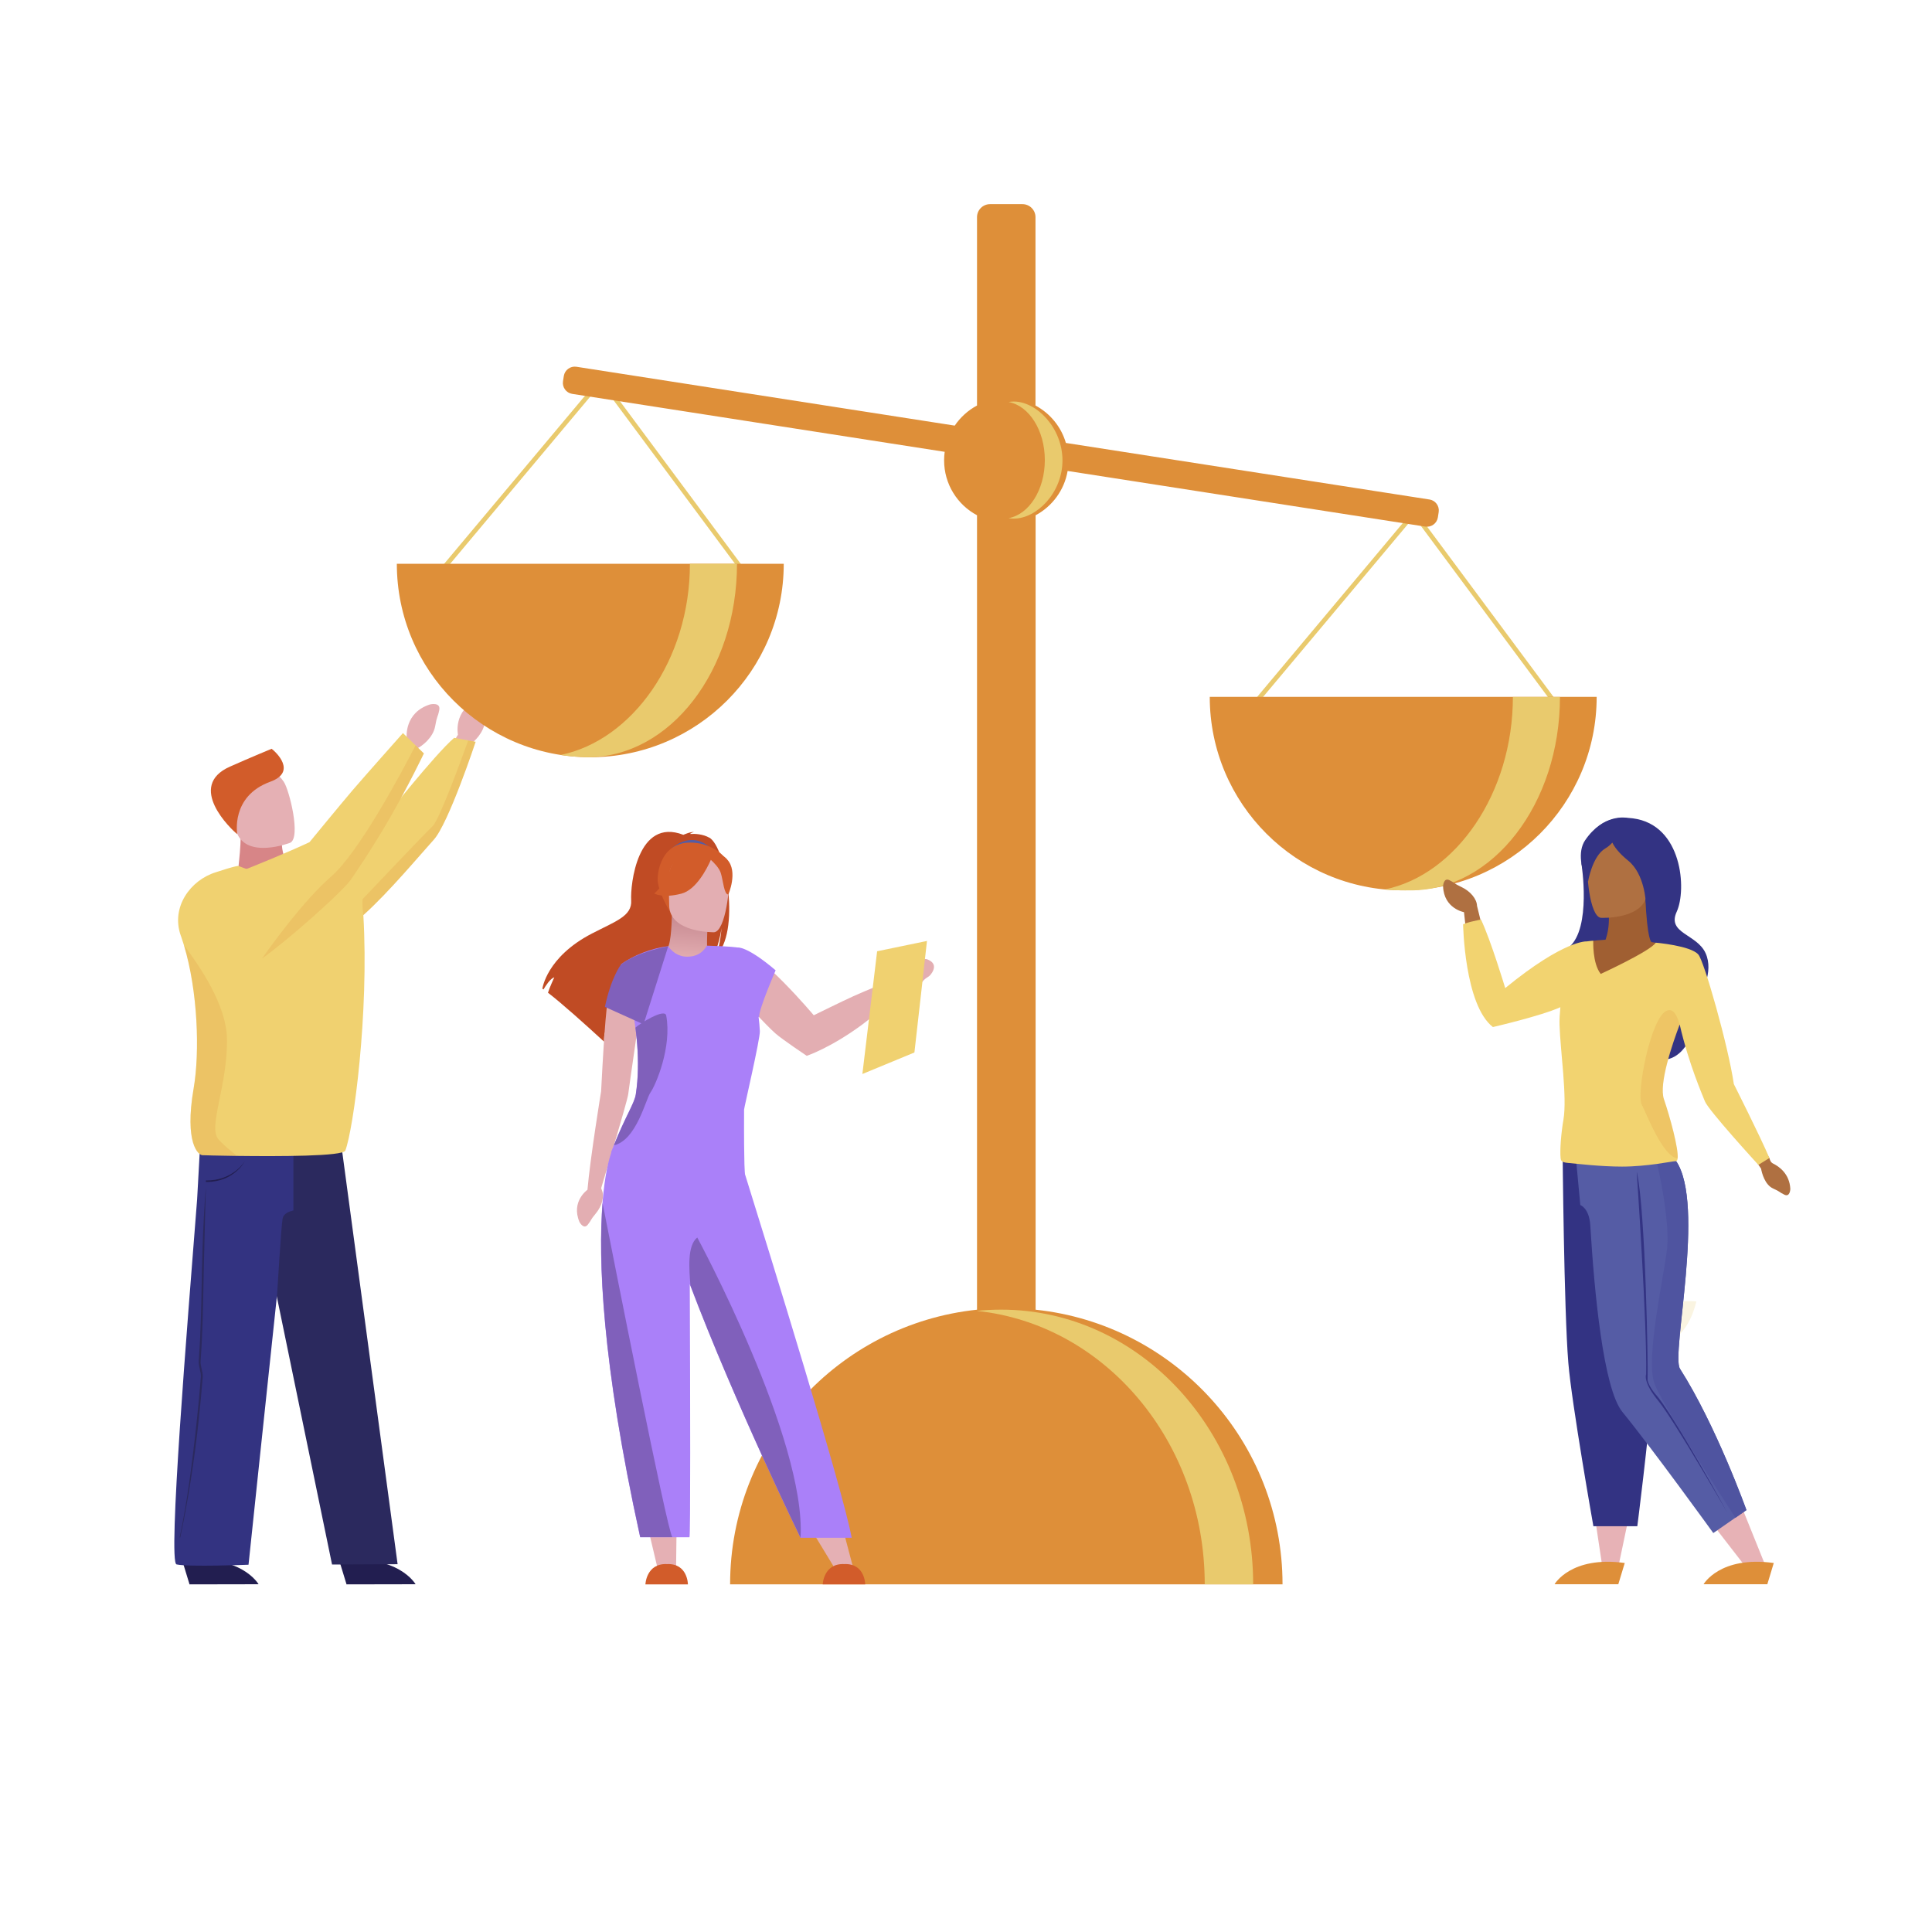 <?xml version="1.0" encoding="UTF-8"?><svg id="Calque_1" xmlns="http://www.w3.org/2000/svg" xmlns:xlink="http://www.w3.org/1999/xlink" viewBox="0 0 300 300"><defs><style>.cls-1{fill:#f2d370;}.cls-2,.cls-3,.cls-4{opacity:.2;}.cls-2,.cls-5{fill:#de8f39;}.cls-3{fill:#dc8d39;}.cls-6{fill:#e7b2b6;}.cls-7{fill:#e3aeb2;}.cls-8{fill:#555ca3;}.cls-9{fill:#aa80f9;}.cls-10{fill:#e5b0b4;}.cls-11{fill:#8060bb;}.cls-12{fill:#221e50;}.cls-13{fill:#c04b24;}.cls-14{fill:#af7041;}.cls-15{fill:#4f54a0;}.cls-16{fill:#d78587;}.cls-17{fill:#a05f32;}.cls-18{fill:#555ca5;}.cls-4{fill:#e7c86d;}.cls-19{fill:#333381;}.cls-20{fill:#e9ca6d;}.cls-21{fill:#d25c2a;}.cls-22{fill:url(#_езымЯнный_градиент_3);}.cls-23{fill:#333383;}.cls-24{fill:#2b295e;}.cls-25{fill:#f0d170;}</style><linearGradient id="_езымЯнный_градиент_3" x1="859.89" y1="-551.55" x2="859.89" y2="-559.2" gradientTransform="translate(-792.07 635.71) rotate(4.29)" gradientUnits="userSpaceOnUse"><stop offset=".08" stop-color="#e5b0b4"/><stop offset=".97" stop-color="#c88b92"/><stop offset="1" stop-color="#c78a91"/></linearGradient></defs><path class="cls-10" d="M69.73,116.35l1.38-2.27s-.78-3.74,3.05-5.44c0,0,1.62-.58,1.51,.7-.11,1.28-.24,.79-.36,2.59-.12,1.8-1.71,3.31-2.42,3.74l-.95,1.91-2.22-1.23Z"/><g><polygon class="cls-20" points="244.3 113.54 219.58 80.24 193.13 111.8 192.59 111.34 219.61 79.09 219.88 79.46 244.87 113.11 244.3 113.54"/><g><path class="cls-5" d="M217.89,138.25c16.59,0,30.04-13.45,30.04-30.04h-60.08c0,16.59,13.45,30.04,30.04,30.04Z"/><path class="cls-20" d="M215,138.12c1.27,.14,2.78,.14,4.03,.14,12.81,0,23.2-13.45,23.2-30.04h-7.31c0,14.98-8.84,27.63-19.91,29.9Z"/></g></g><g><polygon class="cls-20" points="118.08 92.86 93.35 59.56 66.91 91.12 66.36 90.66 93.38 58.42 118.65 92.44 118.08 92.86"/><path class="cls-5" d="M91.66,117.58c16.59,0,30.04-13.45,30.04-30.04H61.62c0,16.59,13.45,30.04,30.04,30.04Z"/><path class="cls-20" d="M87.05,117.23c1.24,.19,2.95,.35,4.19,.35,12.81,0,23.2-13.45,23.2-30.04h-7.31c0,14.98-9,27.42-20.08,29.69Z"/></g><g><path class="cls-5" d="M221.95,77.56l-56.44-8.78c-.73-2.51-2.46-4.6-4.72-5.81v-29.25c0-1.11-.91-2.02-2.02-2.02h-5.04c-1.11,0-2.02,.91-2.02,2.02v29.25c-1.39,.74-2.58,1.82-3.46,3.12l-58.75-9.14c-.93-.14-1.8,.5-1.95,1.42l-.13,.84c-.14,.93,.5,1.8,1.42,1.95l57.85,9c-.06,.43-.09,.88-.09,1.33,0,3.69,2.07,6.9,5.11,8.52v123.36c-21.55,2.27-38.34,20.5-38.34,42.65h85.78c0-22.15-16.79-40.38-38.34-42.65V80.01c2.58-1.38,4.46-3.9,4.97-6.88l55.54,8.64c.93,.14,1.8-.5,1.95-1.42l.13-.84c.14-.93-.5-1.8-1.42-1.95Z"/><path class="cls-20" d="M151.7,203.56c19.85,2.06,35.37,20.29,35.37,42.46h7.52c0-23.56-17.52-42.66-39.13-42.66-1.27,0-2.52,.06-3.76,.19Z"/><path class="cls-20" d="M156.6,80.46c.27,.05,.54,.07,.82,.07,3.57,0,7.56-4.02,7.56-9.04s-3.98-9.14-7.56-9.14c-.28,0-.55,.03-.82,.07,3.18,.57,5.64,4.39,5.64,9.02s-2.46,8.45-5.64,9.02Z"/></g><path class="cls-20" d="M117.29,225.98s.02-.06,.02-.08c0,.02-.01,.04-.02,.08Z"/><path class="cls-20" d="M117.32,225.87v.03s0-.03,0-.03Z"/><path class="cls-4" d="M251.58,208.56s4.51-6.05-3.27-11.24c0,0-4.14,8.23,3.27,11.24Z"/><path class="cls-4" d="M253.97,209.01s7.23,2.16,9.44-6.92c0,0-9.15-1.07-9.44,6.92Z"/><g><g><path class="cls-7" d="M143.84,148.93c-3.9-.5-4.88,3.04-4.88,3.04,0,0-4.84,1.99-6.47,2.73-1.51,.68-6.13,2.95-6.13,2.95,0,0-8.58-10.19-11.82-10.46l.55,7.79s3.82,4.17,5.34,5.51c1.02,.9,4.84,3.46,4.84,3.46,0,0,3.61-1.19,8.5-4.77,1.53-1.12,5.92-4.79,5.92-4.79,1.2,.17,2.25-.15,3.22-1.53,.97-1.39,1.23-.85,1.85-1.88,.83-1.4-.47-1.92-.92-2.06Z"/><g><polygon class="cls-10" points="100.22 235.55 102.12 243.58 104.98 243.56 105.08 235.55 100.22 235.55"/><path class="cls-21" d="M103.57,242.87c-3.23-.14-3.35,3.15-3.35,3.15h6.6s-.02-3.28-3.25-3.15Z"/><polygon class="cls-10" points="124.99 235.9 129.65 243.58 132.51 243.56 130.21 234.84 124.99 235.9"/><path class="cls-21" d="M131.1,242.87c-3.23-.14-3.35,3.15-3.35,3.15h6.6s-.02-3.28-3.25-3.15Z"/></g><path class="cls-13" d="M110.13,130.07c-.99-.56-2.17-.62-2.99-.57,.21-.22,.63-.3,.63-.3-.51-.08-1.66,.43-1.66,.43-7.13-2.75-8.25,7.75-8.1,10.18,.15,2.44-2.39,3.23-6.1,5.15-7.07,3.66-7.69,8.57-7.69,8.57,.06,.03,.11,.07,.17,.11,.35-.59,1.07-1.71,1.68-1.88-.02,.05-.72,1.54-.98,2.39,2.09,1.59,5.99,5.1,8.71,7.6-.01-.49,0-1.18,.19-1.54l.34,2.02c1.46,1.34,2.46,2.28,2.46,2.28-.18-1.97,8.91-12.36,13.65-15.48,1.15-1.7,1.56-4.7,1.6-4.94-.2,2.38-.61,3.72-.97,4.47,4.02-3.7,1.68-17.01-.93-18.5Z"/><path class="cls-7" d="M99.45,156.63l-5.18-.56s-.34,1.86-.93,13.39c0,0-1.69,10.32-2.12,15.29,0,0-2.58,1.79-1.25,4.98,0,0,.64,1.26,1.3,.44,.66-.83,.3-.61,1.25-1.75,.95-1.14,1.36-2.64,.94-3.62l-.11-.3s4.07-13.49,4.2-14.59c.13-1.1,1.9-13.29,1.9-13.29Z"/><path class="cls-22" d="M110.16,149.19c-.66-.31-.25-5.91-.25-5.91l-5.58-1.11c-.04,1.57-.19,5.05-.88,5.18-.02,0,1.05,2.13,2.68,2.57,1.74,.47,4.05-.73,4.03-.74Z"/><path class="cls-8" d="M104.41,131.64s3.06-2.81,6.02,.15c0,0-2.03-.19-6.02-.15Z"/><path class="cls-9" d="M115.68,182.26h0s-.18-.62-.14-9.97c0-.26,2.51-11,2.45-12.18-.04-.74-.1-1.48-.2-2.23l.07,.05c.03-1.41,2.58-7.26,2.58-7.26-4.49-3.82-5.89-3.54-5.9-3.54h0s-1.04-.19-4.76-.29c-.51,.8-1.27,1.67-2.98,1.71-1.49,.04-2.48-.81-3.04-1.62-2.49,.26-5.54,1.46-7.33,2.82,0,0,1.5,4.27,2.23,9.82,.11,.82,.2,1.67,.27,2.54,.2,2.54,.19,5.23-.21,7.83-.22,1.39-1.6,3.38-3.41,7.91-.14,.35-.28,.71-.43,1.09l.05,.02c-.34,.93-1.02,3.31-1.38,7.88-.66,8.54-.17,24.46,5.85,51.86h7.66c.17,0,.12-21.87,.05-39.29,.03,.07,.05,.14,.08,.21,6.94,18.33,17.1,39.16,17.1,39.16h7.96c-1.38-7.52-12.79-44.33-16.59-56.52Z"/><path class="cls-21" d="M104.09,141.66s-1.54-2.44-1.92-4.53c-.26-1.49,.49-7.01,6.05-6.22,0,0,1.61,.16,3.13,1.18,1.21,.81,2.94,2.57,1,7.39l-.51,1.63-7.75,.54Z"/><path class="cls-11" d="M124.31,238.78s-10.16-20.83-17.1-39.16c-.2-2.54-.53-6.19,1.06-7.46,0,0,16.93,31.34,16.04,46.62Z"/><path class="cls-11" d="M104.4,238.69h-4.98c-6.03-27.39-6.51-43.31-5.85-51.86,1.5,7.61,10.04,50.99,10.83,51.86Z"/><path class="cls-11" d="M101,169.65c-.74,1.05-2.16,7.4-5.68,8.2,1.82-4.53,3.2-6.52,3.41-7.91,.4-2.6,.41-5.29,.21-7.83-.07-.87-.16-1.72-.27-2.54,.72-.67,4.56-3.06,4.78-1.87,.9,4.88-1.62,10.78-2.45,11.95Z"/><path class="cls-7" d="M110.89,144.76s-6.98,.12-6.98-4.23c0-4.34-.91-7.26,3.54-7.51,4.45-.26,5.32,1.4,5.67,2.85,.35,1.45-.43,8.75-2.24,8.89Z"/><path class="cls-21" d="M112.92,133.45c-2.11-2.27-5.43-1.21-7.27-.35-.77,.36-1.35,1.04-1.6,1.86-.75,2.42-2.46,3.78-2.46,3.78,0,0,1.27,.79,4.2,.03,2.31-.59,3.98-3.88,4.59-5.25,.41,.37,1.29,1.22,1.55,2.06,.35,1.11,.5,3.38,1.17,3.31,0,0,1.55-3.56-.18-5.42Z"/><path class="cls-11" d="M99.93,159.05l3.83-12.11s-4.7,.8-7.33,2.82c0,0-1.54,1.99-2.5,6.59l6,2.71Z"/></g><path class="cls-25" d="M136.21,147.71l7.73-1.6s-1.58,14.18-1.95,17.32l-8.08,3.34,2.29-19.06Z"/></g><g id="man_1"><path class="cls-12" d="M28.34,242.45l1.09,3.57,10.72-.02s-2.75-4.81-11.81-3.55Z"/><path class="cls-12" d="M52.72,242.45l1.09,3.57,10.72-.02s-2.75-4.81-11.81-3.55Z"/><polygon class="cls-24" points="38.36 178.91 53.15 178.91 61.74 242.89 51.56 242.94 38.36 178.91"/><path class="cls-19" d="M45.56,179.21v8.76s-.77,.11-1.28,.57c-.19,.17-.34,.4-.4,.69-.21,1.05-.84,11.59-.84,11.59v.05c-1.16,10.82-4.45,42.1-4.45,42.1,0,0-9.33,.37-11.18-.05-1.36-.31,1.68-37.24,3.2-56.71l.39-7.06,14.27,.04h.28Z"/><path class="cls-10" d="M61.53,116.57l1.62-2.11s-.37-3.81,3.63-5.08c0,0,1.67-.4,1.43,.86-.25,1.26-.33,.76-.64,2.53-.31,1.78-2.06,3.11-2.81,3.45l-1.15,1.8-2.07-1.46Z"/><path class="cls-16" d="M47.34,136.33c.57-.93-.85-.91-1.61-.9-.12,0-.3,.02-.53,.04-.06,0-.09-.04-.11-.09-1.31-2.49-1.31-4.14-1.31-4.14l-6.41-3.31c.12,5.07-.59,6.53-.3,8.49,0,.05-.03,.1-.08,.1-.41,.06-1.27,.25-1.27,.25,0,0,7.68,6.32,11.62-.45Z"/><path class="cls-10" d="M45.05,130.87s-6.76,2.6-8.31-1.64c-1.55-4.23-3.47-6.75,.78-8.59,4.25-1.84,5.69-.53,6.55,.76,.86,1.29,2.7,8.68,.98,9.47Z"/><path class="cls-21" d="M36.84,129.52s-1.06-5.88,5.12-8.13c4.24-1.54,.84-4.65,.22-5.12,0,0-3.21,1.32-6.47,2.77-6.85,3.04,.19,9.76,1.12,10.48Z"/><path class="cls-12" d="M32.12,183.53c4.25,0,5.91-3.23,5.91-3.23-.02,.03-1.85,3.07-6.06,3v.23s.1,0,.15,0Z"/><path class="cls-24" d="M27.99,238.73c1.14-5.37,2.18-11.73,2.88-18.35,.11-1.01,.21-2.05,.31-3.09,.11-1.15,.21-2.31,.3-3.46,.03-.39-.07-.84-.17-1.28-.09-.4-.19-.82-.16-1.16,.31-4.35,.38-8.33,.45-11.84,.02-.92,.03-1.82,.05-2.71,.18-7.98,.32-12.5,.32-12.55h0s-.42,4.56-.61,12.55c-.02,.88-.04,1.79-.05,2.71-.06,3.51-.14,7.48-.45,11.83-.03,.38,.07,.82,.17,1.24,.09,.42,.19,.84,.16,1.2-.09,1.14-.19,2.31-.3,3.45-.1,1.04-.2,2.08-.31,3.09-.7,6.61-1.53,13.02-2.68,18.38h.08Z"/><path class="cls-25" d="M73.85,115.2s-4.22,12.74-6.53,15.23c-1.92,2.1-6.92,8.11-10.9,11.67,.9,15.22-1.53,33.27-2.8,36.56-.35,.9-10.34,.91-16.76,.83-3.07-.04-5.32-.11-5.32-.11-.75,.1-2.94-1.89-1.47-10.4,.97-5.62,.65-15.11-1.52-22.25-.14-.45-.28-.89-.43-1.32-.01-.04-.03-.09-.05-.13-1.56-4.4,1.48-8.62,5.45-9.84,1.05-.32,2.36-.8,3.47-.99,.71,.28,3.78,1.61,6.24,.81,1.3-.42,1.31-.96,1.16-1.26,2.47-.24,4.74-.47,6.57-.65,2.15-1.78,4.97-3.87,8.62-6.15,0,0,7.87-9.97,10.94-12.63l2.19,.4,1.14,.21Z"/><path class="cls-25" d="M65.82,116.99s-2.39,5-5.28,10.02c-2.68,4.65-5.84,9.33-6.27,9.86-2.02,2.45-9.97,9.42-13.59,11.98-.86,.61-1.48,.97-1.71,.96-13.27-.75-9.33-11.53-9.33-11.53,0,0,11.39-4.22,18.42-7.51,0,0,4.9-5.97,6.73-8.11,1.8-2.1,7.78-8.83,7.78-8.83l1.96,1.91,1.3,1.26Z"/><g><path class="cls-3" d="M36.86,179.49c-3.07-.04-5.32-.1-5.32-.1-.75,.1-2.94-1.89-1.47-10.4,.97-5.62,.65-15.11-1.52-22.25,2.46,3.31,6.59,9.27,6.69,14.51,.14,7.34-3.02,13.82-1.3,15.69,.94,1.02,2.07,1.93,2.91,2.55Z"/><path class="cls-3" d="M65.82,116.99s-2.39,5-5.28,10.02c-2.68,4.65-5.84,9.33-6.27,9.86-2.02,2.45-9.97,9.42-13.59,11.98,1.75-2.49,6.59-9.13,10.75-12.75,4.41-3.83,11.17-16.61,13.1-20.36l1.3,1.26Z"/></g><path class="cls-3" d="M73.85,115.2s-4.22,12.74-6.53,15.23c-1.92,2.1-6.92,8.11-10.9,11.67-.14-1.03-.21-2.38-.08-2.52,.48-.48,9.56-10.11,10.81-11.26,1.09-1,4.64-10.8,5.55-13.33l1.14,.21Z"/></g><g><path class="cls-14" d="M227.56,143.78l-.23-2.14s-3.12-.54-3.25-4.01c0,0,.05-1.43,1-.95,.95,.48,.53,.43,1.88,1.07,1.35,.64,2.36,1.83,2.39,2.91l.62,2.52-2.41,.61Z"/><polygon class="cls-6" points="253.06 234.87 251.33 243.13 248.73 242.75 247.58 235.11 253.06 234.87"/><path class="cls-5" d="M252.29,242.7l-1,3.3h-9.9s2.53-4.45,10.9-3.3Z"/><polygon class="cls-6" points="269.62 231.92 273.96 242.68 270.89 243.08 264.53 234.87 269.62 231.92"/><path class="cls-5" d="M275.43,242.7l-1,3.3h-9.9s2.53-4.45,10.9-3.3Z"/><path class="cls-23" d="M242.64,178.63s.21,24.75,.89,33c.52,6.34,3.89,25.36,3.89,25.36h6.82s6.18-47.38,3.08-56.26l-14.68-2.11Z"/><path class="cls-18" d="M260.86,212.52c-1.41-2.21,4-25.5-.6-32.24h-15.51l.64,6.84s1.38,.45,1.55,3.15h0c.62,10.31,2.02,25.34,4.98,28.97,4.61,5.65,14.12,18.81,14.12,18.81l3.43-2.38,1.71-1.19s-4.7-13.14-10.33-21.96Z"/><path class="cls-15" d="M271.19,234.49l-1.71,1.19c-3.11-4.78-11.44-17.73-12.58-20.85-1.41-3.86,1.41-16.32,1.95-20.82,.53-4.5-1.52-13.27-1.52-13.27l1.02-.45h1.91c4.61,6.74-.8,30.03,.6,32.24,5.63,8.82,10.33,21.96,10.33,21.96Z"/><path class="cls-14" d="M273.86,178.37l.89,1.45c.11,.4,.23,.69,.6,.87,.89,.44,2.53,1.56,2.65,3.92,0,0-.03,1.33-.92,.9-.89-.43-.5-.39-1.77-.97-1.27-.58-1.74-2.43-1.85-3.07l-.88-1.29,1.29-1.82Z"/><path class="cls-23" d="M245.57,134.13s.24-8.05,7.97-7.06c7.73,.99,8.38,11.12,6.82,14.5-1.56,3.38,3.12,3.44,4.48,6.43,1.36,2.99-.84,6.36-.84,7.21,0,.84-.95,9.5-6.08,9.37-5.13-.13-13.75-.39-13.34-9.43,.21-4.64-2.97-6.37-.94-8.08,3.52-2.97,1.93-12.93,1.93-12.93Z"/><path class="cls-17" d="M249.72,141.05s.88,5.11-2.3,7.53l2.29,3.43,4.6-.23,2.13-5.5s-.65-.13-.96-6.98l-5.75,1.75Z"/><path class="cls-14" d="M248.6,142.52s7.01,.32,7.15-4.05c.13-4.37,1.13-7.27-3.35-7.66-4.47-.39-5.39,1.25-5.79,2.7-.4,1.45,.17,8.82,1.99,9.01Z"/><path class="cls-17" d="M246.77,146.16c.3,0,5.94-1.09,14.41,1.07,0,0-4.64,21.27-3.07,25.28,1.58,4.01,2.18,7.57,2.18,7.57l-17.11,.21s.24-13.76-.55-18.63c-.79-4.87,4.13-15.5,4.13-15.5Z"/><path class="cls-23" d="M257.16,129.93c-1.47-1.88-4.62-2.95-4.62-2.95,0,0-3.56-.67-6.4,3.49-1.23,1.79-.58,4.8,.45,6.43,0,0,.65-3.98,2.7-5.17,.39-.22,.75-.54,1.07-.89,.31,.63,.99,1.61,2.45,2.79,2.61,2.1,2.75,6.55,2.75,6.55,0,0,3.5-7.84,1.6-10.25Z"/><path class="cls-1" d="M269.23,168.34c-.86-5.91-4.63-19.19-5.52-20.13h0c-1.21-1.38-6.6-1.83-6.6-1.83-.85,1.32-8.55,4.85-8.55,4.85-1.31-1.64-1.16-5.15-1.16-5.15-.37,.02-.7,.06-1,.1h0s-3.44-.3-12.67,7.25c0,0-2.22-7.38-3.76-10.64,0,0-.7,.12-1.56,.34-.69,.17-1.22,.39-1.22,.39,0,0,.2,12.54,4.63,15.96,0,0,7.47-1.72,10.47-3.08-.1,1.04-.15,1.98-.13,2.7,.12,4.04,1.21,11.27,.61,14.76-.36,2.08-.57,4.75-.44,5.97,.04,.39,.13,.66,1.14,.75,1.46,.13,5.06,.57,8.4,.57,1.96,0,3.91-.21,5.44-.42h0c1.6-.22,2.74-.44,2.94-.44,.14,0,.22-.15,.25-.42,.17-1.47-1.21-6.51-2.13-9.19-.82-2.39,1.33-8.65,2.43-11.55l.02-.05c1.44,6.26,3.59,11.06,3.91,11.92,.51,1.37,8.31,9.88,8.31,9.88l1.71-1.06c-1.37-3.26-5.52-11.48-5.52-11.48Z"/><path class="cls-2" d="M258.38,170.69c.92,2.67,2.3,7.71,2.13,9.19-2.29-.23-4.79-6.84-5.58-8.36-.88-1.67,1.39-13.62,3.91-14.59,.99-.38,1.59,.72,1.97,2.21-1.09,2.9-3.25,9.16-2.43,11.55Z"/><path class="cls-23" d="M254.15,181.99s1.63,23.88,1.46,31.42c0,0-.57,1.13,1.89,4.11,2.45,2.99,10.71,17.35,10.71,17.35,0,0-8.58-15.61-11.15-18.38,0,0-1.32-1.54-1.22-2.44,.1-.9-.31-26.31-1.68-32.07Z"/></g></svg>